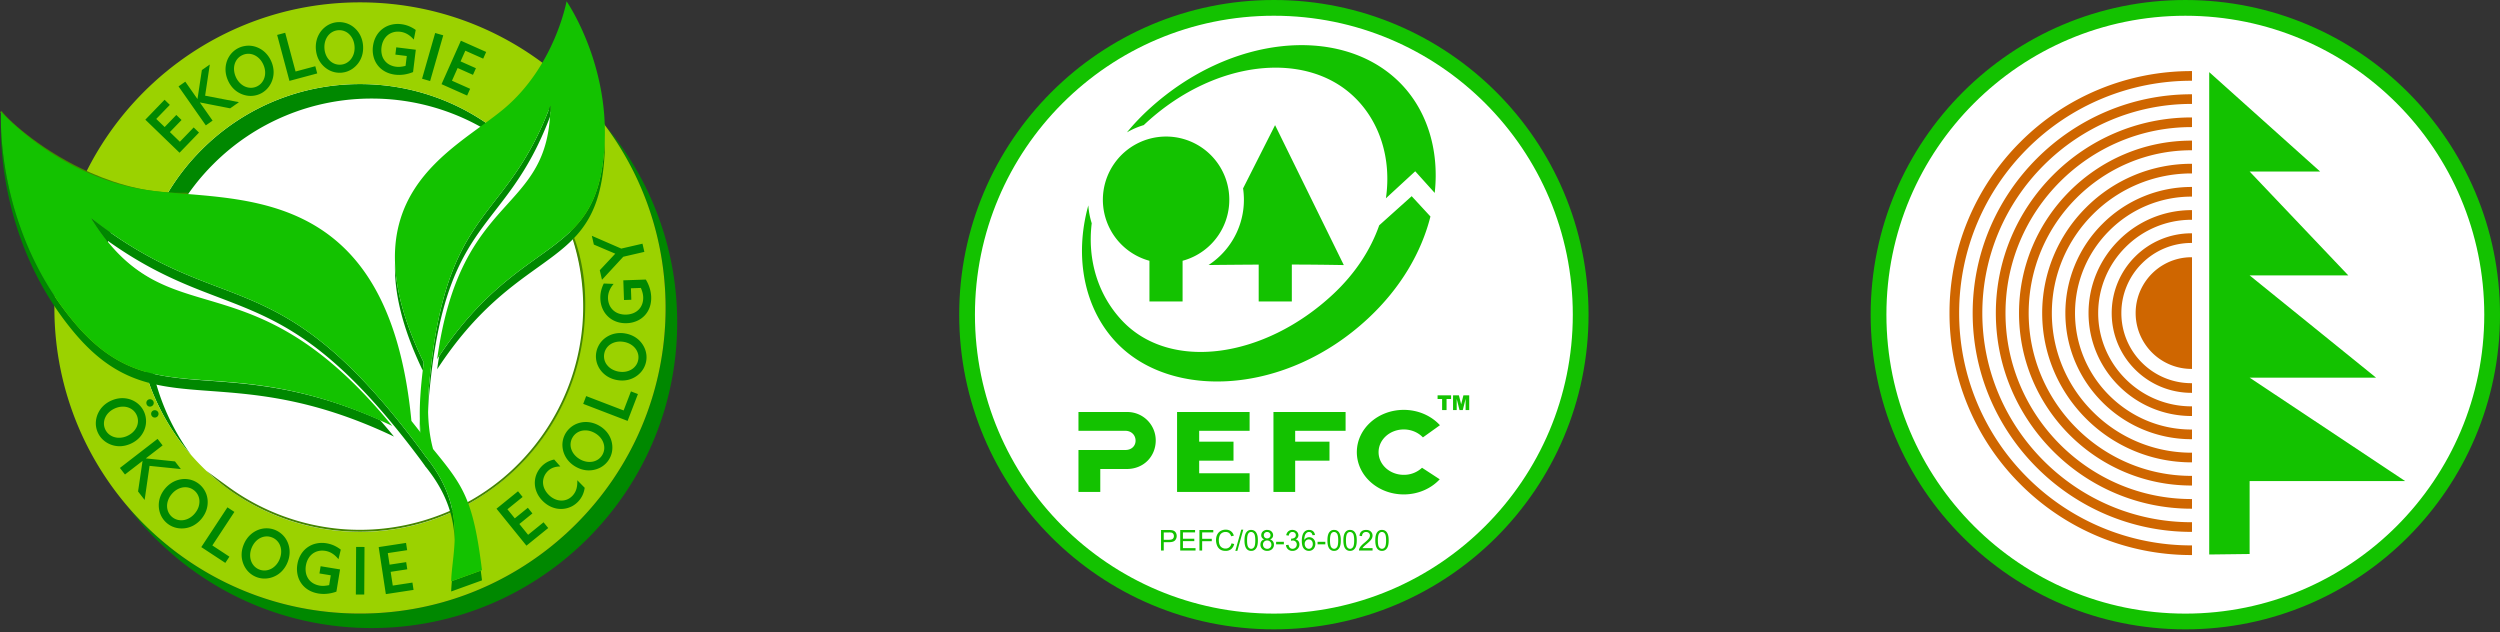 <svg xmlns="http://www.w3.org/2000/svg" xmlns:xlink="http://www.w3.org/1999/xlink" width="265" height="67"><rect width="100%" height="100%" fill="#333333" stroke="none"/><path d="M39.181 4.544c15.899 0 28.788 12.889 28.788 28.788S55.079 62.12 39.18 62.12 10.393 49.23 10.393 33.332c0-15.9 12.89-28.788 28.788-28.788" style="fill:#fff;fill-rule:evenodd;stroke-width:1.322"/><path d="M64.07 13.202a32.27 32.27 0 0 1 7.712 20.978c0 8.945-3.626 17.044-9.488 22.906-5.863 5.862-13.961 9.488-22.906 9.488s-17.044-3.626-22.906-9.488a33 33 0 0 1-3.006-3.462 33 33 0 0 0 1.777 1.926c5.862 5.862 13.96 9.488 22.906 9.488s17.043-3.626 22.905-9.488 9.489-13.961 9.489-22.906a32.25 32.25 0 0 0-6.482-19.442m-8.554 3.569a23.65 23.65 0 0 0-16.128-6.323A23.66 23.66 0 0 0 22.607 17.4a23.7 23.7 0 0 0-6.005 10.128 55 55 0 0 1-1.44-.767 23.7 23.7 0 0 1 6.215-10.897 23.66 23.66 0 0 1 16.782-6.95 23.66 23.66 0 0 1 17.473 7.672l-.04.065zm1.256 1.149q.27.34.526.69a23 23 0 0 0-.563-.625zm-40.69 11.757a24 24 0 0 0-.426 4.503 23.63 23.63 0 0 0 4.593 14.035 23.64 23.64 0 0 1-5.822-15.571c0-1.307.106-2.59.309-3.839.428.301.869.588 1.347.872" style="fill:#080;fill-rule:evenodd;stroke-width:1.322"/><defs><linearGradient id="a"><stop offset="0%" stop-color="#9bd200" stop-opacity="1"/><stop offset="100%" stop-color="#afe66d" stop-opacity="1"/></linearGradient><linearGradient xlink:href="#a" id="b" x1="277.81" x2="277.81" y1="313.964" y2="362.976" gradientUnits="userSpaceOnUse"/></defs><path d="M38.159.25c8.945 0 17.043 3.627 22.905 9.488 5.862 5.863 9.489 13.961 9.489 22.906s-3.627 17.044-9.489 22.906-13.96 9.488-22.905 9.488-17.044-3.626-22.906-9.488-9.488-13.961-9.488-22.906S9.39 15.601 15.253 9.738C21.115 3.877 29.213.25 38.159.25M54.94 15.863a23.66 23.66 0 0 0-16.781-6.95 23.66 23.66 0 0 0-16.782 6.95 23.7 23.7 0 0 0-6.215 10.897 24 24 0 0 1-1.455-.87 70 70 0 0 1-1.368-.924c-.513-.353-1.159-.761-1.631-1.158-.312-.262-.654-.513-.983-.755l-.345-.255.226.365c.453.73.955 1.507 1.485 2.18.566.718 1.311 1.646 2.017 2.22.56.454 1.084.86 1.628 1.242a24 24 0 0 0-.31 3.84 23.66 23.66 0 0 0 6.951 16.78 23.66 23.66 0 0 0 16.782 6.951 23.66 23.66 0 0 0 16.781-6.95 23.66 23.66 0 0 0 6.95-16.782 23.63 23.63 0 0 0-5.118-14.723c.455-.792.552-.865.905-1.825.552-1.496.713-3.444.743-4.938l.007-.333-.13.307c-.297.702-.534 1.399-.856 2.095-.18.387-.36.775-.548 1.158-.352.72-.83 1.51-1.26 2.2a23 23 0 0 0-.693-.722" style="fill:url(#b);stroke-width:1.322"/><path d="M24.51 51.82a23.77 23.77 0 0 0 11.624 4.254c3.004.259 6.11-.056 9.163-1.023a23.6 23.6 0 0 0 8.083-4.436 23.7 23.7 0 0 0 5.771-7.215 23.7 23.7 0 0 0 2.58-8.871 23.6 23.6 0 0 0-1.023-9.164l.151-.163.07.179c1.075 3.056 1.264 6.16 1.003 9.165a23.9 23.9 0 0 1-2.6 8.947 23.8 23.8 0 0 1-13.973 11.752 23.8 23.8 0 0 1-9.243 1.03 23.9 23.9 0 0 1-8.946-2.6 24 24 0 0 1-2.776-1.689c-.882-.622-1.71-1.332-2.504-2.072a297 297 0 0 0 2.62 1.907" style="fill:#448500;fill-rule:evenodd;stroke-width:1.322"/><path d="M.097 13.149c-.05 1.72-.042 12.857 7.83 22.175 8.556 10.127 15.735 2.341 33.836 10.952a62 62 0 0 0-1.494-1.76c-17.009-7.504-24.026-.425-32.341-10.27C1.047 26.104.175 16.57.097 13.15m11.155 12.254c12.98 9.337 18.625 3.645 33.212 23.172q.308.412.593.814l.018.059.018-.008c2.358 2.901 3.017 5.514 3.1 7.81.085-2.544-.365-5.522-3.1-8.887l-.018.008-.018-.058q-.285-.402-.593-.814C29.3 27.199 23.801 34.157 9.676 23.147a24 24 0 0 0 1.576 2.257M47.9 61.593c-.037.383-.065.751-.074 1.104l3.266-1.18a89 89 0 0 0-.133-1.03zM45.382 43.7q.02-.946.12-2.006c1.772-19.01 8.027-16.765 12.793-29.302q.038-.57.044-1.193c-4.77 12.669-11.06 10.348-12.838 29.418a27 27 0 0 0-.119 3.083m1.17-5.953c-.076.453-.148.917-.215 1.4 8.28-12.688 15.98-10.497 17.505-20.401.222-1.437.299-2.825.269-4.15a24 24 0 0 1-.269 3.073c-1.513 9.818-9.092 7.752-17.29 20.078m-4.68-9.938c-.108 3.077.708 6.821 2.94 11.469q.053-.442.105-.856c-2.055-4.219-2.947-7.698-3.044-10.613m2.63 16.578q-.016.685.007 1.368l.078.099a19 19 0 0 1-.086-1.467zM19.032 16.19l2.063-2.137-.563-.544-1.465 1.517L18.007 14l1.237-1.28-.554-.534-1.236 1.28-.892-.86 1.44-1.491-.559-.54-2.038 2.111zm2.785-2.9.717-.503-1.352-1.93 3.213.627.934-.653-3.586-.689.495-3.303-.84.588-.465 3.074-1.291-1.844-.718.502zm2.347-4.764q.232.518.6.885a2.64 2.64 0 0 0 1.504.737q.328.042.652-.007a2.36 2.36 0 0 0 1.182-.528q.25-.21.44-.484A2.6 2.6 0 0 0 29 7.52a2.9 2.9 0 0 0-.255-1.034 2.9 2.9 0 0 0-.598-.882 2.6 2.6 0 0 0-.851-.57 2.4 2.4 0 0 0-1.303-.164 2.4 2.4 0 0 0-1.748 1.194 2.5 2.5 0 0 0-.28.733q-.09.428-.042.862.05.435.242.866zm.833-.37a2.2 2.2 0 0 1-.186-.72 1.8 1.8 0 0 1 .072-.667q.1-.313.308-.554.21-.241.518-.38a1.5 1.5 0 0 1 1.25.006q.297.136.546.391.248.255.413.623.161.367.184.72.024.356-.078.67-.1.313-.31.555-.209.24-.516.379-.308.134-.626.128a1.55 1.55 0 0 1-.619-.142q-.3-.136-.545-.392a2.1 2.1 0 0 1-.412-.617m5.686.417 2.944-.79-.204-.763-2.092.56-1.1-4.106-.853.228Zm2.8-3.37q.042.567.262 1.037a2.64 2.64 0 0 0 1.161 1.207 2.39 2.39 0 0 0 2.487-.18 2.6 2.6 0 0 0 .978-1.354q.153-.497.114-1.06a2.9 2.9 0 0 0-.26-1.033 2.6 2.6 0 0 0-.605-.826 2.4 2.4 0 0 0-1.169-.6 2.4 2.4 0 0 0-2.05.524q-.297.249-.515.594a2.7 2.7 0 0 0-.333.795 3 3 0 0 0-.07.897m.91-.063a2.2 2.2 0 0 1 .072-.74q.098-.342.296-.602a1.55 1.55 0 0 1 .479-.415 1.5 1.5 0 0 1 .617-.18 1.5 1.5 0 0 1 1.171.433q.234.229.38.554.145.326.175.727.026.398-.073.74a1.8 1.8 0 0 1-.302.602 1.6 1.6 0 0 1-.482.416q-.278.155-.614.18a1.5 1.5 0 0 1-.633-.094 1.5 1.5 0 0 1-.532-.346 1.8 1.8 0 0 1-.379-.554 2.1 2.1 0 0 1-.175-.721m9.47-.944.205-1.022a3.5 3.5 0 0 0-.732-.407 3.2 3.2 0 0 0-.8-.205 2.9 2.9 0 0 0-1.102.069 2.5 2.5 0 0 0-1.57 1.232q-.254.465-.33 1.05a2.9 2.9 0 0 0 .064 1.095q.13.51.441.913.31.402.775.658.466.258 1.065.335.468.056.948-.012.48-.07.958-.264l.291-2.368-2.071-.254-.095.77 1.209.149-.129 1.046q-.27.07-.517.095a2.2 2.2 0 0 1-.484-.003 2 2 0 0 1-.71-.223 1.61 1.61 0 0 1-.803-1.07 2.2 2.2 0 0 1-.036-.763q.053-.42.224-.747.172-.326.436-.545.267-.217.606-.31t.73-.046q.405.049.76.258.357.209.667.57m.876 4.146.855.245 1.39-4.847-.856-.245zm2.064.577 2.713 1.208.319-.716-1.926-.857.6-1.347 1.626.724.313-.702-1.627-.725.504-1.132 1.894.843.316-.71-2.68-1.193zm-34.99 33.535a2.9 2.9 0 0 0-.887.595 2.62 2.62 0 0 0-.746 1.5 2.37 2.37 0 0 0 .181 1.279q.134.305.343.557t.482.444a2.6 2.6 0 0 0 1.605.466q.52-.024 1.036-.25.515-.226.885-.592t.575-.849a2.5 2.5 0 0 0 .176-.646q.043-.33-.005-.656a2.4 2.4 0 0 0-1.184-1.754 2.5 2.5 0 0 0-.732-.284 2.7 2.7 0 0 0-.862-.046q-.435.047-.867.236m.366.835q.368-.16.722-.182.355-.023.666.076.312.102.552.311.24.213.377.52a1.5 1.5 0 0 1-.013 1.25q-.137.297-.394.544-.258.245-.626.41a2.1 2.1 0 0 1-.721.18 1.8 1.8 0 0 1-.669-.082 1.6 1.6 0 0 1-.553-.313 1.5 1.5 0 0 1-.376-.518 1.5 1.5 0 0 1-.125-.627q.008-.321.146-.618.138-.299.395-.544.256-.246.62-.407m3.569-.943a.39.39 0 0 0-.233.318.44.44 0 0 0 .034.205.37.37 0 0 0 .307.23.42.42 0 0 0 .366-.163.385.385 0 0 0-.086-.542.4.4 0 0 0-.189-.075.4.4 0 0 0-.2.027m.509 1.161a.39.39 0 0 0-.234.313.41.41 0 0 0 .16.366.37.37 0 0 0 .181.072.397.397 0 0 0 .439-.348.4.4 0 0 0-.03-.201.4.4 0 0 0-.516-.201zm-3.545 6.094.536.693 1.865-1.44-.477 3.238.697.902.52-3.614 3.322.34-.626-.811-3.092-.321 1.781-1.376-.535-.693zm4.799 2.173q-.366.435-.537.925a2.63 2.63 0 0 0-.013 1.675 2.4 2.4 0 0 0 .724 1.07 2.37 2.37 0 0 0 1.18.538 2.6 2.6 0 0 0 1.647-.285 2.9 2.9 0 0 0 .822-.678q.363-.43.535-.921.171-.49.145-1.014a2.5 2.5 0 0 0-.125-.659 2.4 2.4 0 0 0-.292-.587 2.42 2.42 0 0 0-1.833-1.058 2.5 2.5 0 0 0-.783.066 2.7 2.7 0 0 0-.794.336 3 3 0 0 0-.676.592m.695.59q.26-.303.569-.48.308-.174.632-.223.325-.045.633.038.307.085.567.302a1.5 1.5 0 0 1 .535 1.129 1.8 1.8 0 0 1-.115.662q-.124.333-.383.641a2.1 2.1 0 0 1-.57.48q-.311.175-.636.219-.327.045-.635-.039a1.48 1.48 0 0 1-.952-.81 1.55 1.55 0 0 1-.14-.62q-.006-.33.117-.66.122-.334.378-.639m3.131 5.626 2.547 1.675.435-.66-1.81-1.19 2.337-3.553-.738-.485zm4.501-.278q-.214.526-.225 1.045a2.64 2.64 0 0 0 .505 1.597 2.4 2.4 0 0 0 1.653.957 2.5 2.5 0 0 0 1.302-.207q.476-.21.831-.589a2.9 2.9 0 0 0 .572-.898 2.9 2.9 0 0 0 .225-1.042 2.6 2.6 0 0 0-.176-1.01 2.5 2.5 0 0 0-.322-.587 2.4 2.4 0 0 0-.46-.468 2.41 2.41 0 0 0-2.07-.44 2.5 2.5 0 0 0-.724.305 2.7 2.7 0 0 0-.651.565q-.281.336-.46.772m.843.347a2.2 2.2 0 0 1 .393-.632q.24-.263.532-.408.294-.144.614-.16.319-.015.632.113a1.5 1.5 0 0 1 .858.907q.108.31.095.666-.014.355-.165.728a2.1 2.1 0 0 1-.394.631q-.24.263-.538.406a1.6 1.6 0 0 1-.615.16 1.5 1.5 0 0 1-.631-.112 1.5 1.5 0 0 1-.525-.365 1.55 1.55 0 0 1-.324-.546 1.8 1.8 0 0 1-.094-.665q.013-.356.162-.723m9.197 1.216.246-1.014a3.5 3.5 0 0 0-.715-.436 3.2 3.2 0 0 0-.791-.237 2.9 2.9 0 0 0-1.104.024 2.5 2.5 0 0 0-1.618 1.168 2.9 2.9 0 0 0-.373 1.036 2.9 2.9 0 0 0 .019 1.096q.11.515.404.93.293.415.748.69.454.275 1.05.377.465.076.948.026t.968-.224l.387-2.354-2.06-.339-.125.766 1.202.197-.171 1.04a4 4 0 0 1-.521.075q-.249.016-.483-.023a2 2 0 0 1-.701-.252 1.6 1.6 0 0 1-.497-.466 1.7 1.7 0 0 1-.262-.635 2.2 2.2 0 0 1-.005-.764q.07-.417.254-.738.183-.317.458-.526.275-.206.618-.285.342-.08.732-.017.4.065.749.288.347.224.642.597zm1.843 3.74.89.004.028-5.042-.89-.005zm3.18-.04 2.936-.448-.118-.775-2.085.318-.222-1.457 1.76-.269-.116-.76-1.76.269-.187-1.226 2.05-.312-.118-.768-2.9.443zm14.903-5.137 2.308-1.869-.493-.609-1.638 1.327-.928-1.145 1.384-1.121-.484-.598-1.384 1.12-.78-.962 1.61-1.305-.488-.603-2.28 1.846zm6.174-6.135-.784-.799q.024.524-.096.927-.12.402-.406.709-.25.265-.556.395a1.6 1.6 0 0 1-.637.124 1.7 1.7 0 0 1-.657-.144 2.1 2.1 0 0 1-.62-.41 2.2 2.2 0 0 1-.469-.614 1.7 1.7 0 0 1-.188-.662 1.6 1.6 0 0 1 .092-.656q.114-.319.365-.591a1.6 1.6 0 0 1 .597-.404q.342-.133.78-.133l-.655-.738q-.413.09-.75.278a2.5 2.5 0 0 0-.61.48 2.6 2.6 0 0 0-.545.88 2.5 2.5 0 0 0-.144.978q.03.502.257.977.227.474.653.876.325.302.69.486.365.183.754.25.389.064.784.008a2.5 2.5 0 0 0 .797-.258q.375-.196.672-.514.282-.303.451-.667.17-.366.225-.777zm-.964-2.236q.494.282 1.006.362a2.64 2.64 0 0 0 1.65-.287q.29-.16.523-.389.235-.225.4-.515a2.36 2.36 0 0 0 .318-1.258 2.57 2.57 0 0 0-.576-1.569 2.9 2.9 0 0 0-.813-.686 2.9 2.9 0 0 0-1.003-.362 2.6 2.6 0 0 0-1.024.04 2.5 2.5 0 0 0-.625.24 2.4 2.4 0 0 0-.525.393 2.4 2.4 0 0 0-.712 1.993q.04.385.204.758.179.4.474.722t.703.558m.456-.79a2.2 2.2 0 0 1-.573-.473 1.8 1.8 0 0 1-.333-.582 1.49 1.49 0 0 1 .12-1.242 1.5 1.5 0 0 1 1.013-.728q.322-.065.672-.006.352.063.7.262.346.202.573.474.229.275.33.587.104.313.076.632a1.5 1.5 0 0 1-.195.61 1.5 1.5 0 0 1-.431.471q-.263.184-.584.248a1.8 1.8 0 0 1-.672.004 2.1 2.1 0 0 1-.696-.257m5.058-4.063 1.092-2.846-.738-.283-.776 2.021-3.97-1.523-.316.824zm-1.11-4.328q.559.096 1.068-.004a2.63 2.63 0 0 0 1.452-.834 2.4 2.4 0 0 0 .583-1.82 2.5 2.5 0 0 0-.155-.637 2.6 2.6 0 0 0-1.078-1.277 2.9 2.9 0 0 0-1-.366 2.9 2.9 0 0 0-1.066.003q-.51.1-.948.387-.286.19-.505.44-.218.25-.36.549a2.4 2.4 0 0 0 .013 2.116q.169.348.452.643.303.315.691.515.389.203.853.285m.158-.898a2.2 2.2 0 0 1-.701-.249 1.8 1.8 0 0 1-.512-.432 1.48 1.48 0 0 1-.313-1.207 1.5 1.5 0 0 1 .704-1.033q.28-.171.63-.234.351-.062.747.006.394.07.701.25.308.18.511.438t.287.568q.082.307.025.64-.06.33-.244.59a1.55 1.55 0 0 1-.464.433 1.8 1.8 0 0 1-.63.234q-.35.062-.741-.004m-.53-9.296-1.043-.042q-.195.387-.287.787t-.077.822q.022.592.24 1.077a2.5 2.5 0 0 0 1.463 1.358q.498.18 1.089.162a2.9 2.9 0 0 0 1.071-.234q.483-.21.833-.579.348-.37.529-.869t.163-1.103a3.6 3.6 0 0 0-.16-.935 4 4 0 0 0-.41-.905l-2.385.083.073 2.086.776-.027-.042-1.217 1.053-.037q.112.256.175.496.064.24.073.478.012.405-.11.737-.12.333-.36.578-.237.244-.57.382a2.2 2.2 0 0 1-.749.155 2.2 2.2 0 0 1-.773-.104 1.65 1.65 0 0 1-1.008-.896 1.97 1.97 0 0 1-.024-1.505q.151-.385.46-.748m3.258-3.396-.2-.867-2.249.52-3.12-1.357.215.93 2.27.967-1.642 1.753.234 1.014 2.257-2.444z" style="fill:#080;fill-rule:evenodd;stroke-width:1.322"/><path d="M.161 11.763c.89 1.173 4.54 4.4 9.495 6.57 3.04 1.333 6.57 2.267 10.248 2.08l.01.202c-3.714.188-7.273-.753-10.338-2.097C4.585 16.331.899 13.071 0 11.885Z" style="fill:#448500;fill-rule:evenodd;stroke-width:1.322"/><defs><linearGradient id="c"><stop offset="0%" stop-color="#13c200" stop-opacity="1"/><stop offset="100%" stop-color="#a1d300" stop-opacity="1"/></linearGradient><linearGradient xlink:href="#c" id="d" x1="268.028" x2="268.028" y1="320.307" y2="367.772" gradientTransform="scale(1.02 .98)" gradientUnits="userSpaceOnUse"/></defs><path d="M43.61 44.616C41.136 18.773 24.666 21.51 15.456 20.123s-15.35-8.28-15.35-8.28-.734 12.277 7.822 22.405c8.555 10.127 15.545 2.29 33.646 10.901-15.25-18.66-23.74-8.86-31.898-22.002 14.126 11.01 19.623 4.052 34.788 24.352q.308.412.593.814l.018.059.018-.008c4.502 5.54 2.814 10.03 2.732 13.257l3.266-1.18c-.928-7.535-1.982-8.927-5.188-12.846-.485-1.804-.675-4.05-.402-6.977C47.28 21.547 53.57 23.868 58.34 11.2c-.08 11.69-9.521 8.826-12.001 26.871 8.28-12.689 15.978-10.497 17.504-20.401S60.056.137 60.056.137s-1.243 6.865-6.636 11.39c-5.394 4.525-17.095 9.252-8.504 26.895-.27 2.144-.578 4.907-.329 7.432a126 126 0 0 0-.977-1.237" style="fill:url(#d);stroke-width:1.322"/><path d="M231.646.784c17.989 0 32.572 14.583 32.572 32.572 0 17.988-14.583 32.571-32.572 32.571s-32.572-14.583-32.572-32.571c0-17.99 14.583-32.572 32.572-32.572" style="fill:#fff;fill-rule:evenodd;stroke-width:1.322"/><path d="M231.645.001c-9.21 0-17.549 3.733-23.585 9.77-6.036 6.035-9.77 14.374-9.77 23.585s3.734 17.55 9.77 23.585 14.375 9.77 23.585 9.77 17.55-3.734 23.586-9.77 9.77-14.375 9.77-23.585-3.734-17.55-9.77-23.586S240.856.001 231.645.001M209.24 10.95c5.734-5.734 13.656-9.28 22.406-9.28s16.673 3.546 22.407 9.28 9.28 13.657 9.28 22.407-3.546 16.672-9.28 22.406-13.656 9.28-22.407 9.28-16.672-3.546-22.406-9.28-9.28-13.656-9.28-22.406 3.546-16.673 9.28-22.407" style="fill:#13c200;fill-rule:evenodd;stroke-width:1.322"/><path d="M232.297 27.267a5.918 5.918 0 1 0 0 11.837l.055-.001V27.268Zm0-2.537a8.43 8.43 0 0 0-5.98 2.477 8.43 8.43 0 0 0-2.476 5.979 8.43 8.43 0 0 0 2.477 5.978 8.43 8.43 0 0 0 5.979 2.477h.055v-1.024h-.055a7.4 7.4 0 0 1-5.256-2.177 7.4 7.4 0 0 1-2.176-5.254 7.4 7.4 0 0 1 2.176-5.256 7.4 7.4 0 0 1 5.256-2.176h.055V24.73zm-7.71 16.165a10.88 10.88 0 0 0 7.71 3.202h.055v-1.024h-.055a9.86 9.86 0 0 1-6.987-2.901 9.86 9.86 0 0 1 0-13.973 9.86 9.86 0 0 1 6.987-2.902h.055v-1.023h-.055a10.88 10.88 0 0 0-7.71 3.202 10.88 10.88 0 0 0-3.202 7.71 10.88 10.88 0 0 0 3.202 7.71m-1.736 1.736a13.33 13.33 0 0 0 9.446 3.923h.055V45.53h-.055c-3.4 0-6.486-1.386-8.722-3.623a12.3 12.3 0 0 1-3.623-8.721c0-3.4 1.386-6.486 3.623-8.722a12.3 12.3 0 0 1 8.722-3.623h.055v-1.023h-.055a13.33 13.33 0 0 0-9.446 3.922 13.33 13.33 0 0 0-3.922 9.446c0 3.681 1.5 7.024 3.922 9.445m-1.735 1.735a15.78 15.78 0 0 0 11.18 4.644h.056v-1.024h-.055a14.76 14.76 0 0 1-10.458-4.343 14.75 14.75 0 0 1-4.343-10.457c0-4.076 1.662-7.776 4.343-10.458a14.76 14.76 0 0 1 10.458-4.344h.055v-1.023h-.055a15.78 15.78 0 0 0-11.181 4.643 15.78 15.78 0 0 0-4.644 11.182c0 4.358 1.777 8.314 4.644 11.18m-1.736 1.736c3.311 3.311 7.882 5.364 12.917 5.364h.055v-1.023h-.055c-4.752 0-9.067-1.939-12.193-5.065-3.127-3.126-5.065-7.44-5.065-12.192 0-4.753 1.938-9.067 5.065-12.194 3.126-3.126 7.44-5.064 12.193-5.064h.055v-1.023h-.055c-5.035 0-9.606 2.053-12.917 5.364s-5.364 7.882-5.364 12.917c0 5.034 2.053 9.605 5.364 12.916m-1.735 1.735c3.756 3.757 8.94 6.086 14.652 6.086h.055v-1.024h-.055c-5.43 0-10.357-2.214-13.929-5.785-3.571-3.571-5.785-8.5-5.785-13.928s2.214-10.358 5.785-13.929 8.5-5.785 13.929-5.785h.055v-1.023l-.055-.001c-5.712 0-10.896 2.33-14.652 6.086-3.757 3.756-6.086 8.94-6.086 14.652 0 5.71 2.33 10.895 6.086 14.651m-1.736 1.736c4.201 4.201 10 6.806 16.388 6.806h.055v-1.024h-.055c-6.105 0-11.648-2.49-15.664-6.506-4.017-4.016-6.507-9.558-6.507-15.663s2.49-11.648 6.507-15.664c4.016-4.017 9.559-6.507 15.664-6.507h.055V9.993h-.055c-6.388 0-12.187 2.605-16.388 6.806s-6.806 10-6.806 16.388c0 6.387 2.605 12.186 6.806 16.387m-1.75 1.75a25.57 25.57 0 0 0 18.138 7.512h.055v-1.023h-.055a24.55 24.55 0 0 1-17.414-7.213 24.55 24.55 0 0 1-7.213-17.413c0-6.8 2.757-12.958 7.213-17.414a24.55 24.55 0 0 1 17.414-7.213h.055V7.536h-.055a25.57 25.57 0 0 0-18.138 7.512 25.57 25.57 0 0 0-7.512 18.138 25.57 25.57 0 0 0 7.512 18.137" style="fill:#cf6600;fill-rule:evenodd;stroke-width:1.322"/><path d="M234.177 7.646 245.93 18.18h-7.471l10.46 11.012h-10.46l13.402 10.84H238.46l16.482 10.96H238.46v7.732l-4.283.053z" style="fill:#13c200;fill-rule:evenodd;stroke-width:1.322"/><path d="M135.03.996c17.871 0 32.359 14.488 32.359 32.359 0 17.87-14.488 32.358-32.358 32.358-17.871 0-32.359-14.487-32.359-32.358S117.16.996 135.031.996" style="fill:#fff;fill-rule:evenodd;stroke-width:1.322"/><path d="M123.598 14.474a6.7 6.7 0 0 1 1.756 13.168v4.316h-3.513v-4.315a6.703 6.703 0 0 1 1.757-13.169m8.168 5.496 3.392-6.705 7.286 14.833q-2.767-.051-5.51-.056v3.916h-3.513v-3.911q-2.649.015-5.315.045a8.25 8.25 0 0 0 3.66-8.121" style="fill:#13c200;fill-rule:evenodd;stroke-width:1.322"/><path d="M148.05 8.439c3.135 2.916 4.546 7.32 4.03 12.01l-2.066-2.294-3.108 2.864c.615-4.215-.663-8.235-3.488-10.863-5.167-4.806-14.62-3.746-21.793 2.744q-.197.18-.39.362a8.2 8.2 0 0 0-1.782.77 24 24 0 0 1 2.45-2.563c8.557-7.744 19.982-8.764 26.146-3.03m3.578 14.51c-.948 3.756-3.121 7.558-6.622 10.815-8.713 8.106-20.707 8.612-26.524 2.692-3.518-3.58-4.659-9.136-3.119-14.682a8.2 8.2 0 0 0 .36 1.891c-.468 3.869.652 7.607 3.239 10.342 5.08 5.37 15.01 4.006 22.313-2.787 2.41-2.243 4.025-4.776 4.922-7.336l3.442-3.088zm-2.828 22.573c.812 0 1.54.327 2.03.842l1.804-1.292c-.912-.993-2.291-1.626-3.834-1.626-2.747 0-4.975 2.006-4.975 4.48 0 2.476 2.228 4.482 4.975 4.482 1.53 0 2.9-.623 3.812-1.603l-1.875-1.223a2.8 2.8 0 0 1-1.937.75c-1.475 0-2.67-1.077-2.67-2.405s1.195-2.405 2.67-2.405m3.585-3.617h1.431v.386h-.48v1.175h-.471v-1.175h-.48zm1.64 0h.62l.238.95.239-.95h.617v1.561h-.384v-1.19l-.299 1.19h-.348l-.298-1.19v1.19h-.386zm-19.038 1.768h7.647v1.993h-5.345v1.151h3.638v2.014h-3.638v3.315h-2.302zm-2.528 0h-7.689v8.473h7.689v-1.978h-5.345V48.83h3.638v-2.014h-3.638v-1.151h5.345zm-12.96 0a3.01 3.01 0 0 1 3.01 3.011c0 1.663-1.244 3.03-3.072 3.03h-2.806v2.432h-2.313V47.7h4.964c.668 0 1.09-.43 1.09-.993s-.424-1.042-1.089-1.042h-4.965v-1.993h5.181m3.571 14.686V56.18h.82q.217 0 .332.02a.65.65 0 0 1 .269.102q.108.075.174.21.066.136.066.297a.67.67 0 0 1-.176.47q-.177.193-.639.193h-.558v.885zm.288-1.142h.562q.28 0 .397-.104a.37.37 0 0 0 .117-.292.4.4 0 0 0-.07-.235.32.32 0 0 0-.18-.128 1.3 1.3 0 0 0-.27-.019h-.556zm1.746 1.142V56.18h1.574v.257h-1.286v.666h1.204v.256h-1.204v.74h1.336v.258zm2.037 0V56.18h1.469v.257h-1.18v.674h1.02v.257h-1.02v.989zm3.396-.763.288.072a.97.97 0 0 1-.326.542.9.9 0 0 1-.576.186q-.351 0-.572-.144a.9.9 0 0 1-.335-.414 1.5 1.5 0 0 1-.116-.584q0-.34.13-.593a.9.9 0 0 1 .37-.385q.24-.132.528-.131.327 0 .55.166.222.166.31.468l-.284.067a.7.7 0 0 0-.22-.347.6.6 0 0 0-.362-.108.7.7 0 0 0-.42.12.63.63 0 0 0-.236.323 1.3 1.3 0 0 0-.069.418q0 .279.08.485a.6.6 0 0 0 .253.31.7.7 0 0 0 .37.102.62.62 0 0 0 .41-.14.7.7 0 0 0 .227-.413m.408.8.631-2.251h.214l-.63 2.25zm.971-1.11q0-.387.08-.622a.77.77 0 0 1 .236-.364.6.6 0 0 1 .394-.127q.176 0 .307.071a.6.6 0 0 1 .219.203q.085.132.135.324.05.19.049.514 0 .383-.079.618a.8.8 0 0 1-.236.365.6.6 0 0 1-.395.128.6.6 0 0 1-.494-.226q-.216-.27-.216-.885m.275 0q0 .535.126.713.124.177.309.177.184 0 .31-.178.125-.179.125-.713 0-.537-.126-.714-.125-.177-.312-.177a.34.34 0 0 0-.294.156q-.138.2-.138.735m1.828-.108a.5.5 0 0 1-.247-.173.46.46 0 0 1-.08-.27q0-.239.17-.4a.63.63 0 0 1 .455-.162q.285 0 .46.165.173.166.173.404a.45.45 0 0 1-.08.263.5.5 0 0 1-.24.173.6.6 0 0 1 .304.211q.105.146.105.347a.63.63 0 0 1-.197.47.72.72 0 0 1-.52.19.72.72 0 0 1-.52-.191.63.63 0 0 1-.197-.476q0-.212.107-.356a.54.54 0 0 1 .307-.195m-.054-.453a.34.34 0 0 0 .1.253.35.35 0 0 0 .258.098.35.35 0 0 0 .254-.098.32.32 0 0 0 .098-.238.33.33 0 0 0-.102-.247.35.35 0 0 0-.253-.1.35.35 0 0 0-.254.098.32.32 0 0 0-.1.234m-.086 1.006q0 .114.054.22.054.108.162.166.107.06.23.06a.42.42 0 0 0 .441-.437.43.43 0 0 0-.129-.32.44.44 0 0 0-.321-.126.42.42 0 0 0-.437.437m1.39-.026v-.268h.821v.268zm1.044.079.267-.036q.046.227.157.328.111.1.27.1a.443.443 0 0 0 .449-.455.41.41 0 0 0-.428-.423q-.075 0-.188.03l.03-.235.043.003a.55.55 0 0 0 .307-.089q.137-.089.137-.275a.32.32 0 0 0-.1-.243.36.36 0 0 0-.257-.097.37.37 0 0 0-.26.098.5.5 0 0 0-.133.294l-.267-.047a.68.68 0 0 1 .222-.416.64.64 0 0 1 .433-.149q.178 0 .327.077a.56.56 0 0 1 .31.49.46.46 0 0 1-.077.256.5.5 0 0 1-.223.184q.192.045.3.186.106.14.106.35 0 .285-.208.483a.73.73 0 0 1-.525.199.66.66 0 0 1-.692-.613m3.076-1.069-.265.02a.5.5 0 0 0-.101-.228.35.35 0 0 0-.268-.115.37.37 0 0 0-.224.072.6.6 0 0 0-.199.269 1.4 1.4 0 0 0-.075.503.62.62 0 0 1 .528-.29q.268 0 .455.197.188.196.188.508 0 .206-.088.381a.64.64 0 0 1-.593.364.68.68 0 0 1-.545-.246q-.21-.246-.21-.81 0-.631.232-.917a.67.67 0 0 1 .548-.25q.256 0 .42.144.165.144.197.398m-1.09.938q0 .138.058.265.059.126.164.192t.221.066q.17 0 .291-.137a.54.54 0 0 0 .122-.37q0-.227-.12-.357a.4.4 0 0 0-.303-.13.4.4 0 0 0-.307.13.47.47 0 0 0-.127.341m1.365.052v-.268h.822v.268zm1.043-.42q0-.385.08-.621a.77.77 0 0 1 .235-.364.6.6 0 0 1 .394-.127q.176 0 .308.071.131.07.218.203.087.132.135.324.05.19.05.514 0 .383-.08.618a.8.8 0 0 1-.235.364.6.6 0 0 1-.396.129.6.6 0 0 1-.494-.226q-.215-.27-.215-.885m.274 0q0 .535.126.714.126.177.31.177.183 0 .309-.178.126-.179.126-.713 0-.537-.126-.714-.125-.177-.312-.177a.34.34 0 0 0-.295.156q-.137.2-.138.735m1.417 0q0-.385.08-.621a.77.77 0 0 1 .236-.364.6.6 0 0 1 .394-.127q.175 0 .307.071.131.07.219.203.085.132.135.324.049.19.049.514 0 .383-.079.618a.8.8 0 0 1-.236.364.6.6 0 0 1-.395.129.6.6 0 0 1-.494-.226q-.216-.27-.216-.885m.275 0q0 .535.125.714.126.177.31.177t.31-.178q.125-.179.125-.713 0-.537-.126-.714-.125-.177-.312-.177a.34.34 0 0 0-.295.156q-.137.2-.137.735m2.821.817v.257h-1.439a.5.5 0 0 1 .031-.186 1 1 0 0 1 .176-.29 3 3 0 0 1 .35-.33q.355-.29.48-.46a.55.55 0 0 0 .124-.322.36.36 0 0 0-.113-.268.4.4 0 0 0-.296-.109.42.42 0 0 0-.309.116.44.44 0 0 0-.118.32l-.274-.027q.028-.309.212-.47.185-.16.494-.16.315 0 .496.173a.57.57 0 0 1 .183.431.7.7 0 0 1-.053.257 1 1 0 0 1-.178.266q-.124.139-.412.383a5 5 0 0 0-.309.274 1 1 0 0 0-.113.145zm.287-.817q0-.385.08-.621a.77.77 0 0 1 .235-.364.6.6 0 0 1 .394-.127.64.64 0 0 1 .308.071q.131.07.218.203.087.132.135.324.05.19.05.514 0 .383-.08.618a.8.8 0 0 1-.235.364.6.6 0 0 1-.396.129.6.6 0 0 1-.494-.226q-.215-.27-.215-.885m.274 0q0 .535.126.714.126.177.31.177.183 0 .309-.178.125-.179.126-.713 0-.537-.126-.714-.125-.177-.312-.177a.34.34 0 0 0-.295.156q-.137.2-.138.735" style="fill:#13c200;fill-rule:evenodd;stroke-width:1.322"/><path d="M135.03 0c-9.21 0-17.549 3.734-23.585 9.77s-9.77 14.374-9.77 23.585 3.734 17.55 9.77 23.585 14.375 9.77 23.585 9.77 17.55-3.734 23.586-9.77 9.77-14.375 9.77-23.585-3.734-17.55-9.77-23.585S144.24 0 135.03 0m-22.406 10.949c5.734-5.735 13.656-9.281 22.406-9.281s16.673 3.546 22.407 9.28c5.734 5.735 9.28 13.657 9.28 22.407s-3.546 16.672-9.28 22.406-13.656 9.281-22.407 9.281-16.672-3.547-22.406-9.28c-5.734-5.735-9.28-13.657-9.28-22.407s3.546-16.672 9.28-22.406" style="fill:#13c200;fill-rule:evenodd;stroke-width:1.322"/></svg>